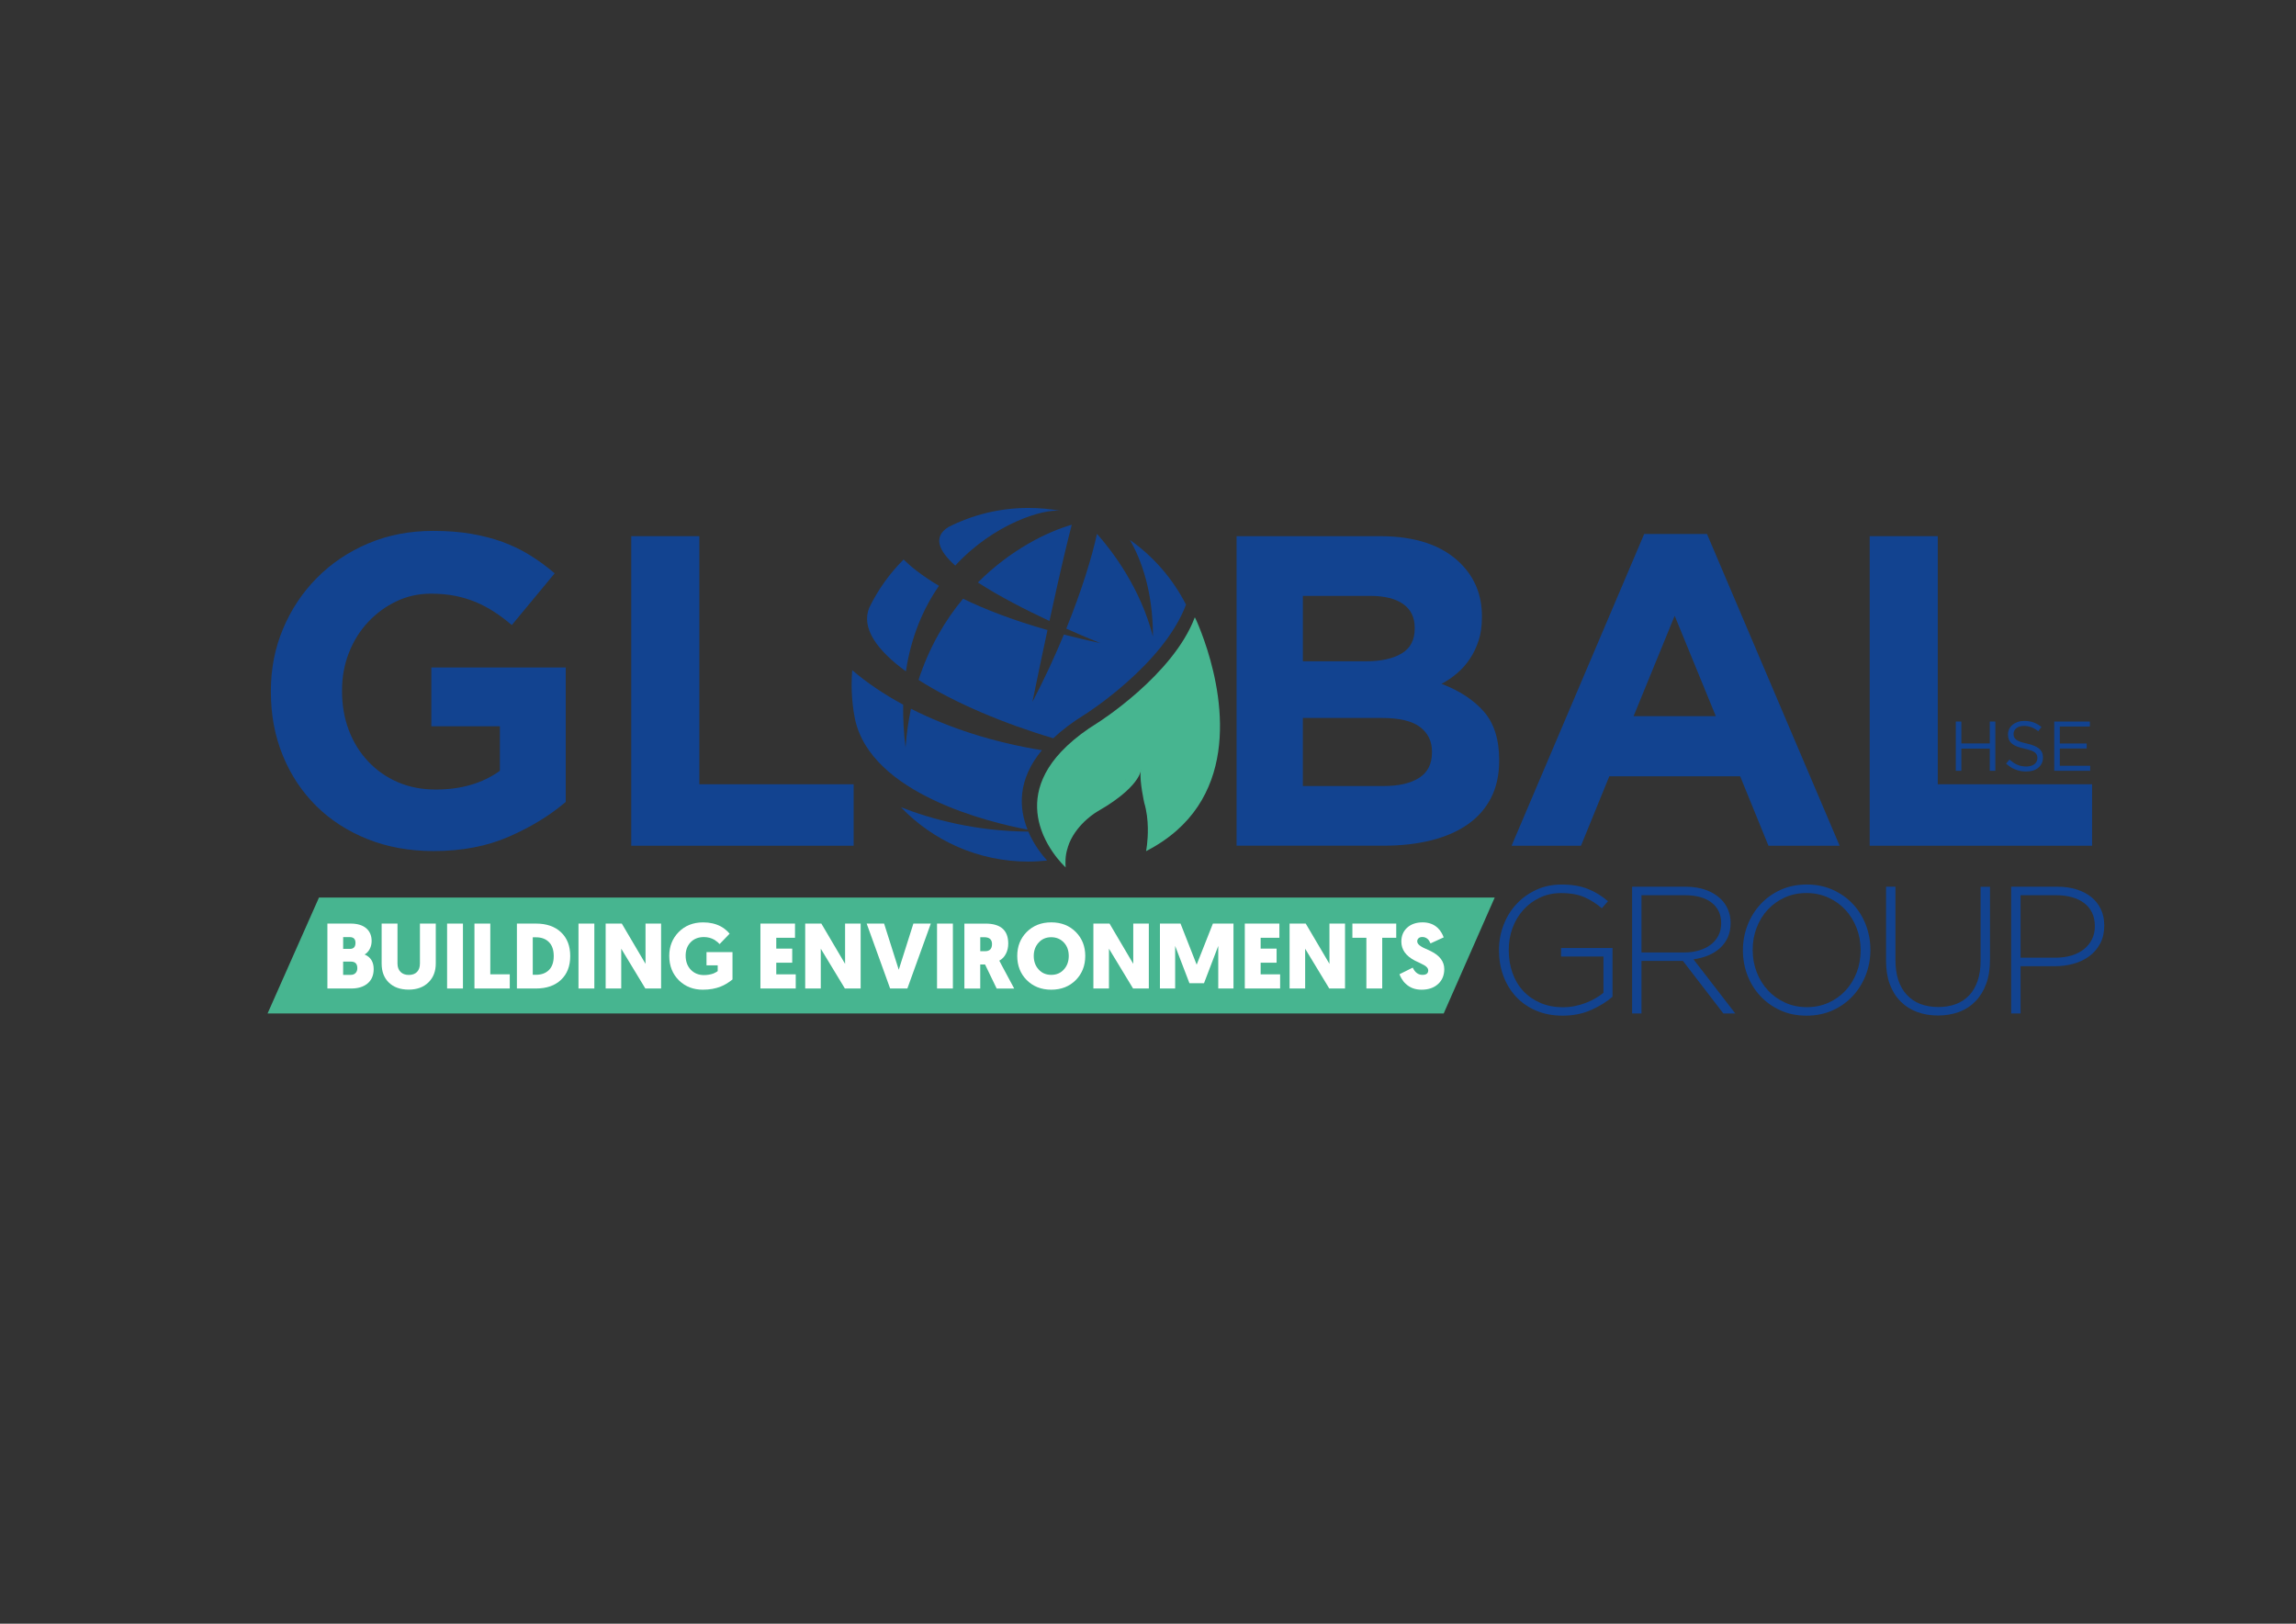 <?xml version="1.0" encoding="utf-8"?>
<!-- Generator: Adobe Illustrator 27.8.0, SVG Export Plug-In . SVG Version: 6.00 Build 0)  -->
<svg version="1.1" id="Layer_1" xmlns="http://www.w3.org/2000/svg" xmlns:xlink="http://www.w3.org/1999/xlink" x="0px" y="0px"
	 viewBox="0 0 841.89 595.28" style="enable-background:new 0 0 841.89 595.28;" xml:space="preserve">
<rect x="0" y="0" width="841.89" height="595.28" fill="#333333" stroke="none"/>
<style type="text/css">
	.st0{fill:#47B590;}
	.st1{fill:#124390;}
	.st2{fill:#FF6201;}
	.st3{fill:#FFFFFF;}
</style>
<g>
	<polygon class="st0" points="548.07,329.06 116.96,329.06 98.11,371.56 529.37,371.56 	"/>
</g>
<g>
	<g>
		<path class="st1" d="M158.99,312.01c-8.86,0-16.94-1.46-24.24-4.38c-7.3-2.92-13.57-6.97-18.81-12.16
			c-5.24-5.19-9.32-11.35-12.24-18.48c-2.92-7.13-4.38-14.92-4.38-23.35v-0.32c0-8.11,1.48-15.7,4.46-22.78
			c2.97-7.08,7.1-13.29,12.4-18.65c5.29-5.35,11.56-9.56,18.8-12.64c7.24-3.08,15.19-4.62,23.83-4.62c5.08,0,9.7,0.35,13.86,1.05
			c4.16,0.71,8.02,1.7,11.59,3c3.57,1.3,6.92,2.92,10.05,4.86c3.13,1.94,6.16,4.16,9.08,6.65l-15.72,18.97
			c-2.16-1.84-4.32-3.46-6.48-4.86c-2.16-1.4-4.4-2.59-6.73-3.57c-2.33-0.97-4.84-1.73-7.54-2.27c-2.7-0.54-5.68-0.81-8.92-0.81
			c-4.54,0-8.78,0.95-12.73,2.84c-3.94,1.9-7.4,4.44-10.37,7.64c-2.98,3.2-5.3,6.93-6.97,11.21c-1.68,4.28-2.51,8.86-2.51,13.73
			v0.32c0,5.2,0.84,9.99,2.51,14.38c1.67,4.39,4.05,8.21,7.13,11.45c3.08,3.25,6.7,5.77,10.86,7.56c4.16,1.79,8.78,2.68,13.86,2.68
			c9.3,0,17.13-2.28,23.51-6.86v-16.33h-25.13v-21.56h49.29v49.29c-5.83,4.97-12.78,9.22-20.83,12.73
			C178.58,310.25,169.37,312.01,158.99,312.01z"/>
		<path class="st1" d="M231.46,196.57h24.97v90.95h56.58v22.54h-81.55V196.57z"/>
		<path class="st1" d="M453.41,196.57h52.6c13.05,0,22.93,3.35,29.61,10.05c5.18,5.19,7.77,11.62,7.77,19.29v0.32
			c0,3.24-0.4,6.11-1.21,8.59c-0.81,2.49-1.88,4.73-3.22,6.73c-1.34,2-2.9,3.76-4.67,5.27c-1.77,1.51-3.68,2.81-5.72,3.89
			c6.56,2.49,11.73,5.86,15.49,10.13c3.76,4.27,5.65,10.19,5.65,17.75v0.32c0,5.19-1,9.73-2.99,13.62c-2,3.89-4.86,7.13-8.58,9.73
			c-3.72,2.59-8.2,4.54-13.43,5.84c-5.23,1.3-11.03,1.95-17.4,1.95h-53.89V196.57z M500.75,242.45c5.51,0,9.89-0.94,13.13-2.84
			c3.24-1.89,4.86-4.94,4.86-9.16v-0.32c0-3.78-1.41-6.67-4.21-8.67c-2.81-2-6.87-3-12.16-3h-24.64v23.99H500.75z M507.4,288.17
			c5.51,0,9.83-1,12.97-3c3.14-2,4.7-5.11,4.7-9.32v-0.32c0-3.78-1.46-6.78-4.38-9c-2.92-2.21-7.62-3.32-14.11-3.32h-28.86v24.97
			H507.4z"/>
		<path class="st1" d="M602.89,195.76h23.02l48.64,114.3h-26.1l-10.37-25.45h-47.99l-10.38,25.45h-25.45L602.89,195.76z
			 M629.15,262.56l-15.08-36.8L599,262.56H629.15z"/>
		<path class="st1" d="M685.57,196.57h24.97v90.95h56.58v22.54h-81.55V196.57z"/>
	</g>
	<g>
		<path class="st1" d="M573.01,372.36c-3.67,0-6.96-0.63-9.86-1.89s-5.35-2.98-7.34-5.15c-1.99-2.17-3.52-4.7-4.58-7.6
			s-1.59-5.99-1.59-9.27v-0.13c0-3.14,0.54-6.16,1.63-9.06s2.63-5.46,4.65-7.67c2.02-2.21,4.44-3.98,7.27-5.31
			c2.83-1.33,5.98-1.99,9.43-1.99c1.9,0,3.64,0.13,5.21,0.4c1.57,0.26,3.03,0.66,4.38,1.2c1.35,0.53,2.63,1.17,3.85,1.92
			c1.22,0.75,2.4,1.62,3.55,2.59l-2.26,2.59c-1.82-1.59-3.88-2.92-6.21-3.98c-2.32-1.06-5.24-1.59-8.73-1.59
			c-2.83,0-5.42,0.55-7.77,1.66s-4.37,2.61-6.08,4.51c-1.71,1.9-3.02,4.11-3.95,6.63s-1.39,5.17-1.39,7.96v0.13
			c0,3.01,0.45,5.79,1.36,8.36c0.91,2.56,2.22,4.78,3.95,6.63c1.73,1.86,3.82,3.32,6.28,4.38c2.46,1.06,5.24,1.59,8.33,1.59
			c1.46,0,2.9-0.14,4.32-0.43s2.76-0.67,4.02-1.16c1.26-0.49,2.45-1.05,3.55-1.69c1.11-0.64,2.08-1.31,2.92-2.02v-13.3h-15.54v-3.12
			h18.86v17.88c-2.12,1.85-4.75,3.48-7.87,4.87C580.28,371.67,576.82,372.36,573.01,372.36z"/>
		<path class="st1" d="M598.45,325.08h19.52c2.88,0,5.42,0.41,7.64,1.23c2.21,0.82,4.03,1.94,5.45,3.35
			c1.11,1.11,1.97,2.4,2.59,3.88s0.93,3.07,0.93,4.75v0.13c0,1.95-0.35,3.69-1.03,5.21c-0.69,1.53-1.64,2.84-2.86,3.95
			c-1.22,1.11-2.65,2-4.32,2.69c-1.66,0.69-3.47,1.16-5.41,1.43l15.34,19.86h-4.38l-14.81-19.26h-0.13H601.9v19.26h-3.45V325.08z
			 M617.57,349.19c1.95,0,3.75-0.25,5.41-0.74c1.66-0.49,3.09-1.19,4.28-2.1s2.14-2.02,2.82-3.33c0.69-1.31,1.03-2.81,1.03-4.5
			v-0.13c0-3.15-1.16-5.64-3.49-7.46c-2.33-1.82-5.61-2.73-9.86-2.73H601.9v20.99H617.57z"/>
		<path class="st1" d="M662.4,372.36c-3.54,0-6.74-0.65-9.6-1.96c-2.86-1.3-5.3-3.05-7.34-5.25c-2.04-2.19-3.61-4.73-4.71-7.6
			c-1.11-2.88-1.66-5.91-1.66-9.1v-0.13c0-3.19,0.57-6.23,1.69-9.13s2.71-5.46,4.75-7.67c2.04-2.21,4.49-3.98,7.37-5.28
			c2.88-1.3,6.09-1.96,9.63-1.96c3.5,0,6.69,0.65,9.56,1.96c2.88,1.31,5.33,3.06,7.37,5.25c2.04,2.19,3.61,4.73,4.71,7.61
			s1.66,5.91,1.66,9.1c0.04,0.05,0.04,0.09,0,0.13c0,3.19-0.57,6.23-1.69,9.13c-1.13,2.9-2.71,5.46-4.75,7.67
			c-2.04,2.21-4.51,3.98-7.41,5.28C669.1,371.71,665.9,372.36,662.4,372.36z M662.53,369.24c2.88,0,5.52-0.54,7.94-1.63
			c2.41-1.08,4.49-2.57,6.24-4.45c1.75-1.88,3.11-4.08,4.08-6.61c0.97-2.53,1.46-5.22,1.46-8.1v-0.13c0-2.88-0.5-5.59-1.49-8.14
			s-2.37-4.76-4.12-6.64s-3.84-3.38-6.28-4.48s-5.09-1.66-7.97-1.66c-2.88,0-5.53,0.54-7.94,1.63c-2.41,1.09-4.49,2.57-6.24,4.45
			c-1.75,1.88-3.11,4.08-4.08,6.61c-0.98,2.52-1.46,5.22-1.46,8.1v0.13c0,2.88,0.5,5.59,1.49,8.14s2.37,4.76,4.12,6.64
			c1.75,1.88,3.84,3.38,6.28,4.48C657,368.69,659.65,369.24,662.53,369.24z"/>
		<path class="st1" d="M710.62,372.3c-2.79,0-5.35-0.43-7.67-1.29c-2.32-0.86-4.34-2.15-6.04-3.85c-1.71-1.71-3.02-3.8-3.95-6.28
			c-0.93-2.48-1.39-5.36-1.39-8.63v-27.16h3.45v26.83c0,5.53,1.38,9.8,4.15,12.79c2.77,2.99,6.63,4.48,11.59,4.48
			c2.34,0,4.47-0.35,6.38-1.06c1.9-0.71,3.53-1.77,4.88-3.19c1.35-1.42,2.39-3.19,3.12-5.31c0.73-2.13,1.1-4.58,1.1-7.37v-27.16
			h3.45v26.76c0,3.32-0.46,6.25-1.39,8.8c-0.93,2.55-2.24,4.68-3.92,6.41c-1.68,1.73-3.69,3.03-6.01,3.92
			C716.03,371.85,713.45,372.3,710.62,372.3z"/>
		<path class="st1" d="M737.45,325.08h16.87c2.57,0,4.9,0.32,7,0.96c2.1,0.64,3.92,1.57,5.45,2.79c1.53,1.22,2.71,2.7,3.55,4.45
			s1.26,3.75,1.26,6.01v0.13c0,2.43-0.49,4.58-1.46,6.44c-0.98,1.86-2.29,3.41-3.95,4.65s-3.59,2.17-5.78,2.79
			c-2.19,0.62-4.51,0.93-6.94,0.93H740.9v17.33h-3.45V325.08z M753.65,351.11c2.17,0,4.14-0.27,5.91-0.8
			c1.77-0.53,3.29-1.3,4.55-2.3s2.25-2.21,2.96-3.64c0.71-1.42,1.06-3.01,1.06-4.74v-0.13c0-1.87-0.35-3.5-1.03-4.91
			s-1.65-2.57-2.89-3.51c-1.24-0.94-2.72-1.65-4.45-2.14c-1.73-0.49-3.63-0.74-5.71-0.74H740.9v22.91H753.65z"/>
	</g>
	<g>
		<path class="st1" d="M717.14,264.53h2.04v8.02h10.42v-8.02h2.04v18.05h-2.04v-8.12h-10.42v8.12h-2.04V264.53z"/>
		<path class="st1" d="M742.96,282.84c-1.44,0-2.77-0.24-3.96-0.71c-1.2-0.47-2.33-1.2-3.42-2.18l1.27-1.49
			c0.94,0.86,1.9,1.5,2.86,1.92c0.96,0.42,2.07,0.63,3.33,0.63c1.22,0,2.2-0.29,2.93-0.86c0.73-0.57,1.1-1.31,1.1-2.2v-0.05
			c0-0.41-0.07-0.79-0.21-1.12c-0.14-0.33-0.38-0.64-0.72-0.91c-0.35-0.28-0.82-0.52-1.44-0.75c-0.61-0.22-1.39-0.44-2.34-0.64
			c-1.03-0.22-1.93-0.48-2.7-0.77c-0.76-0.29-1.4-0.64-1.9-1.06c-0.5-0.41-0.87-0.89-1.11-1.44c-0.24-0.55-0.36-1.19-0.36-1.93
			v-0.05c0-0.71,0.15-1.36,0.44-1.96c0.29-0.6,0.7-1.12,1.24-1.56c0.53-0.44,1.16-0.78,1.88-1.03c0.72-0.25,1.51-0.38,2.37-0.38
			c1.32,0,2.48,0.19,3.47,0.56c0.99,0.37,1.95,0.92,2.88,1.66l-1.19,1.57c-0.84-0.69-1.69-1.19-2.54-1.49
			c-0.85-0.31-1.74-0.47-2.67-0.47c-1.19,0-2.12,0.28-2.81,0.84c-0.69,0.56-1.03,1.25-1.03,2.08v0.05c0,0.43,0.07,0.81,0.21,1.14
			c0.14,0.34,0.39,0.64,0.75,0.93s0.86,0.54,1.5,0.77c0.64,0.23,1.45,0.45,2.45,0.66c2.01,0.45,3.49,1.07,4.45,1.86
			c0.96,0.79,1.43,1.87,1.43,3.25v0.05c0,0.77-0.16,1.47-0.46,2.1c-0.3,0.63-0.73,1.16-1.26,1.61c-0.54,0.45-1.18,0.79-1.94,1.03
			C744.68,282.72,743.85,282.84,742.96,282.84z"/>
		<path class="st1" d="M753.25,264.53h13.05v1.83h-11.01v6.22h9.85v1.83h-9.85v6.34h11.14v1.83h-13.18V264.53z"/>
	</g>
	<path class="st1" d="M350.26,207.35c14.3-15.49,32.4-20.85,38.57-20.07c-3.81-0.7-7.73-1.06-11.73-1.06
		c-10.59,0-20.58,2.54-29.41,7.04C342,196.89,344.22,201.97,350.26,207.35z"/>
	<path class="st1" d="M332.17,246.13c1.92-12.79,6.42-23.13,12.13-31.35c-6.65-3.96-10.7-7.4-12.97-9.65
		c-5.12,5.1-9.39,11.05-12.58,17.63C315.66,230.21,321.55,238.4,332.17,246.13z"/>
	<path class="st1" d="M384.81,227.66c4.44-20.5,7.01-30.84,8.18-35.28c-9.01,2.57-22.43,9.15-34.42,21.16
		C366.44,218.67,376.32,223.69,384.81,227.66z"/>
	<path class="st1" d="M382.04,275.04c-17.74-2.87-34.2-8.18-48.02-15.21c-0.93,4.49-1.61,9.23-1.98,14.25
		c-0.68-5.56-0.95-10.8-0.87-15.74c-7.03-3.8-13.32-8.05-18.68-12.64c-0.14,1.76-0.22,3.54-0.22,5.34c0,3.22,0.24,6.39,0.69,9.48
		c0.05,0.32,0.1,0.66,0.16,1c0.11,0.69,0.23,1.37,0.37,2.05c5.88,27.55,49.32,37.94,63.29,40.59
		C373.67,296.44,372.92,286.04,382.04,275.04z"/>
	<path class="st1" d="M330.35,295.95c11.8,12.28,28.38,19.92,46.75,19.92c2.31,0,4.59-0.16,6.84-0.39
		c-1.82-2.01-4.78-5.72-6.88-10.6C357.85,304.73,341.79,300.43,330.35,295.95z"/>
	<path class="st1" d="M434.88,221.67c-4.84-9.49-11.92-17.65-20.58-23.73c4.13,7.15,8.46,18.65,8.46,35.44
		c-4.56-17.82-14.9-31.33-20.52-37.67c-1.81,8.39-5.61,20.8-11.26,34.76c7.29,3.25,12.47,5.31,12.47,5.31
		c-4.73-1.01-9.18-2.06-13.35-3.15c-3.28,7.93-7.13,16.3-11.53,24.69c2.08-10.14,3.91-18.86,5.52-26.33
		c-13.02-3.71-23.15-7.7-30.96-11.49c-6.6,7.94-12.42,17.77-16.32,29.77c13.24,8.47,31.67,16.14,49.39,21.39
		c3.11-2.92,6.92-5.85,11.67-8.77C397.86,261.9,426.6,243.78,434.88,221.67z"/>
	<path class="st2" d="M414.23,280.54c0.14-0.52,0.14-0.81,0.14-0.81C414.31,279.97,414.26,280.25,414.23,280.54z"/>
	<path class="st0" d="M442.69,238.21c-1.55-4.92-3.08-8.64-3.91-10.54c-0.22-0.46-0.44-0.91-0.67-1.36
		c-7.96,21.23-35.55,38.63-35.55,38.63c-4.56,2.8-8.22,5.62-11.21,8.42c-1.5,1.41-2.84,2.81-3.99,4.2
		c-8.76,10.56-8.04,20.55-5.06,27.96c0.09,0.23,0.18,0.46,0.28,0.69c2.01,4.68,4.85,8.25,6.6,10.18c0.94,1.03,1.57,1.61,1.57,1.61
		c-0.06-0.6-0.06-1.18-0.07-1.76c-0.01-1.52,0.16-2.96,0.49-4.3c0.47-1.63,0.44-1.57,0.92-2.88c3.13-7.48,10.29-11.55,10.29-11.55
		c4.7-2.68,8-5.1,10.34-7.2c4.05-3.62,5.22-6.25,5.54-7.47c0.03-0.28,0.07-0.55,0.14-0.78c0,0,0,0.28-0.14,0.78
		c-0.43,3.68,1.31,11.46,1.31,11.46c0.93,3.15,1.27,6.38,1.32,9.21c0.09,4.86-0.65,8.53-0.65,8.53
		C454.81,294.32,448.69,257.3,442.69,238.21z M412.56,286.41c0.02-0.21,0.06-0.41,0.1-0.58
		C412.66,285.83,412.66,286.04,412.56,286.41z"/>
	<path class="st2" d="M408.28,284.26c0.1-0.39,0.11-0.6,0.11-0.6C408.34,283.83,408.31,284.04,408.28,284.26z"/>
</g>
<g>
	<path class="st3" d="M134.63,360.67c-1.47,1.16-3.41,1.73-5.81,1.73h-8.77v-23.8h8.5c2.45,0,4.34,0.56,5.68,1.67
		c1.36,1.13,2.04,2.71,2.04,4.73c0,1.02-0.23,1.98-0.68,2.89c-0.48,0.91-1.11,1.59-1.9,2.04c2.22,0.93,3.33,2.72,3.33,5.37
		C137.01,357.63,136.22,359.42,134.63,360.67z M128.24,343.56h-2.41v4.32h2.48c1.36,0,2.04-0.74,2.04-2.21
		C130.35,344.27,129.64,343.56,128.24,343.56z M128.68,352.54h-2.86v4.86h2.82c0.75,0,1.34-0.24,1.77-0.71
		c0.41-0.45,0.61-1.03,0.61-1.73C131.03,353.34,130.24,352.54,128.68,352.54z"/>
	<path class="st3" d="M142.52,360.16c-1.72-1.7-2.58-4-2.58-6.9V338.6h5.81v14.65c0,1.29,0.37,2.31,1.12,3.06
		c0.73,0.75,1.73,1.12,3.03,1.12s2.3-0.37,3.03-1.12c0.7-0.73,1.05-1.76,1.05-3.09V338.6h5.81v14.62c0,2.83-0.87,5.12-2.62,6.87
		c-1.81,1.81-4.25,2.72-7.31,2.72C146.73,362.81,144.29,361.92,142.52,360.16z"/>
	<path class="st3" d="M169.75,338.6v23.8h-5.81v-23.8H169.75z"/>
	<path class="st3" d="M186.92,362.4h-12.95v-23.8h5.81v18.6h7.14V362.4z"/>
	<path class="st3" d="M189.54,338.6h7c3.85,0,6.9,1.05,9.15,3.16c2.27,2.13,3.4,5.04,3.4,8.74c0,3.7-1.13,6.61-3.4,8.74
		c-2.24,2.11-5.29,3.16-9.15,3.16h-7V338.6z M196.54,343.63h-1.19v13.74h1.19c1.99,0,3.57-0.58,4.73-1.73
		c1.18-1.18,1.77-2.89,1.77-5.13c0-2.24-0.59-3.96-1.77-5.13C200.11,344.21,198.54,343.63,196.54,343.63z"/>
	<path class="st3" d="M217.93,338.6v23.8h-5.81v-23.8H217.93z"/>
	<path class="st3" d="M236.63,362.4l-8.84-14.59v14.59h-5.71v-23.8h5.92l8.7,14.76V338.6h5.71v23.8H236.63z"/>
	<path class="st3" d="M268.59,349.04v10.06c-1.56,1.22-3,2.09-4.32,2.58c-1.88,0.77-4.07,1.16-6.56,1.16
		c-3.45,0-6.34-1.11-8.67-3.33c-2.43-2.36-3.64-5.38-3.64-9.08c0-3.45,1.14-6.35,3.43-8.7c2.33-2.38,5.34-3.57,9.01-3.57
		c2.45,0,4.61,0.5,6.49,1.5c0.66,0.34,1.3,0.79,1.94,1.36c0.41,0.34,0.83,0.77,1.26,1.29l-3.67,3.81c-0.25-0.29-0.48-0.52-0.68-0.68
		c-0.5-0.41-0.9-0.7-1.19-0.88c-1.18-0.68-2.47-1.02-3.88-1.02c-2.06,0-3.71,0.66-4.93,1.97c-1.18,1.25-1.77,2.86-1.77,4.83
		c0,2.15,0.65,3.9,1.94,5.24c1.27,1.27,2.86,1.9,4.76,1.9c1.25,0,2.41-0.19,3.5-0.58c0.39-0.18,0.73-0.35,1.02-0.51
		c0.27-0.16,0.45-0.28,0.54-0.37v-2.11h-4.11v-4.86H268.59z"/>
	<path class="st3" d="M291.78,362.4h-12.95v-23.8h12.68v5.2h-6.87v3.98h5.85v5.17h-5.85v4.25h7.14V362.4z"/>
	<path class="st3" d="M309.8,362.4l-8.84-14.59v14.59h-5.71v-23.8h5.92l8.7,14.76V338.6h5.71v23.8H309.8z"/>
	<path class="st3" d="M332.71,362.4h-6.32l-8.6-23.8h6.39l5.37,16.93l5.37-16.93h6.39L332.71,362.4z"/>
	<path class="st3" d="M349.4,338.6v23.8h-5.81v-23.8H349.4z"/>
	<path class="st3" d="M368.89,349.58c-0.57,1.16-1.39,2.03-2.48,2.62l0.2,0.34c0.11,0.25,0.34,0.69,0.68,1.31
		c0.34,0.62,0.69,1.27,1.05,1.96c0.36,0.68,0.89,1.66,1.58,2.94c0.69,1.28,1.34,2.5,1.96,3.66h-6.43l-4.25-8.81h-1.77v8.81h-5.81
		v-23.8h7.75c5.55,0,8.33,2.44,8.33,7.31C369.7,347.27,369.43,348.49,368.89,349.58z M360.9,343.6h-1.46v5.13h1.73
		c1.72,0,2.58-0.87,2.58-2.62C363.75,344.44,362.8,343.6,360.9,343.6z"/>
	<path class="st3" d="M376.43,359.27c-2.29-2.33-3.43-5.27-3.43-8.81c0-3.49,1.14-6.4,3.43-8.74c2.36-2.38,5.37-3.57,9.04-3.57
		s6.69,1.19,9.04,3.57c2.29,2.33,3.43,5.25,3.43,8.74c0,3.54-1.15,6.47-3.43,8.81c-2.36,2.38-5.37,3.57-9.04,3.57
		S378.79,361.65,376.43,359.27z M380.85,345.57c-1.2,1.31-1.8,2.95-1.8,4.9c0,1.99,0.6,3.65,1.8,4.96c1.18,1.31,2.72,1.97,4.62,1.97
		s3.45-0.66,4.62-1.97c1.2-1.31,1.8-2.97,1.8-4.96c0-2-0.59-3.63-1.77-4.9c-1.22-1.31-2.78-1.97-4.66-1.97
		C383.57,343.6,382.03,344.25,380.85,345.57z"/>
	<path class="st3" d="M415.47,362.4l-8.84-14.59v14.59h-5.71v-23.8h5.92l8.7,14.76V338.6h5.71v23.8H415.47z"/>
	<path class="st3" d="M441.48,360.46h-5.34l-5.24-13.67v15.61h-5.58v-23.8h7.55l5.92,15.06l5.95-15.06h7.55v23.8h-5.58v-15.61
		L441.48,360.46z"/>
	<path class="st3" d="M469.39,362.4h-12.95v-23.8h12.68v5.2h-6.87v3.98h5.85v5.17h-5.85v4.25h7.14V362.4z"/>
	<path class="st3" d="M487.41,362.4l-8.84-14.59v14.59h-5.71v-23.8h5.92l8.7,14.76V338.6h5.71v23.8H487.41z"/>
	<path class="st3" d="M511.96,343.8h-5.13v18.6h-5.81v-18.6h-5.13v-5.2h16.08V343.8z"/>
	<path class="st3" d="M527.22,340.23c0.54,0.52,1.01,1.12,1.39,1.8c0.34,0.59,0.59,1.13,0.75,1.63l-4.83,2.21
		c-0.14-0.32-0.27-0.59-0.41-0.82c-0.14-0.25-0.33-0.5-0.58-0.75c-0.57-0.52-1.24-0.78-2.01-0.78c-0.59,0-1.04,0.15-1.36,0.44
		c-0.34,0.32-0.51,0.7-0.51,1.16c0,0.68,0.52,1.33,1.56,1.94c0.43,0.27,0.95,0.53,1.56,0.78l0.92,0.41l0.92,0.44
		c3.31,1.63,4.96,3.83,4.96,6.6c0,2.24-0.74,4.05-2.21,5.41c-1.52,1.43-3.56,2.14-6.12,2.14c-2.36,0-4.3-0.73-5.81-2.18
		c-0.57-0.5-1.07-1.12-1.5-1.87c-0.36-0.59-0.62-1.13-0.78-1.63l4.86-2.41c0.82,1.77,2.01,2.65,3.57,2.65
		c1.41,0,2.11-0.55,2.11-1.67c0-0.68-0.51-1.31-1.53-1.9c-0.29-0.18-0.83-0.45-1.6-0.82l-0.88-0.41l-0.92-0.44
		c-3.29-1.72-4.93-4.03-4.93-6.94c0-2.13,0.71-3.84,2.14-5.13c1.43-1.29,3.32-1.94,5.68-1.94
		C523.92,338.16,525.77,338.85,527.22,340.23z"/>
</g>
</svg>
